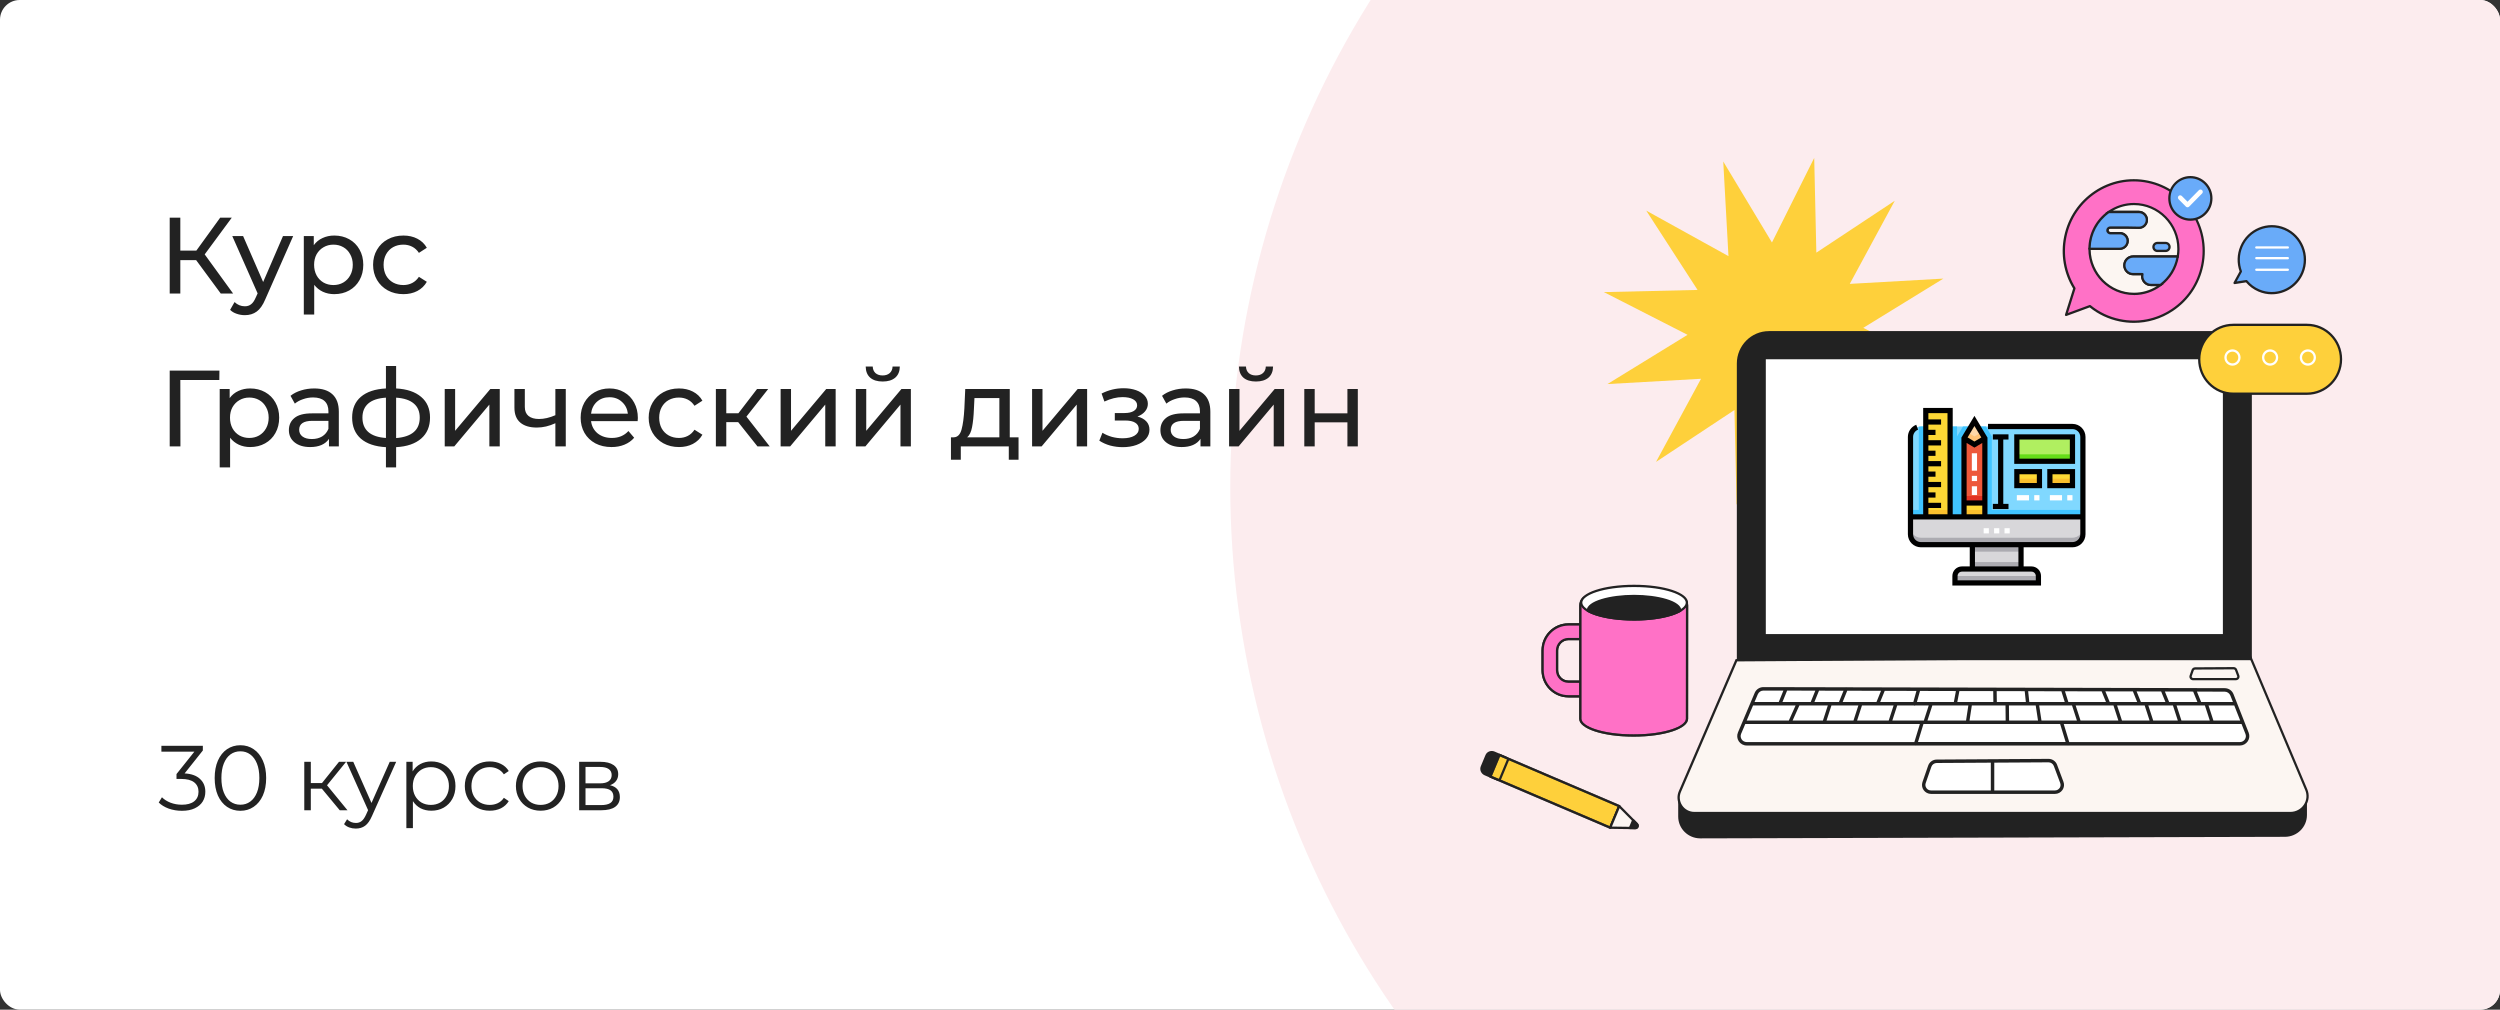 <?xml version="1.0" encoding="UTF-8"?> <svg xmlns="http://www.w3.org/2000/svg" width="1701" height="687" viewBox="0 0 1701 687" fill="none"><rect x="0" y="0" width="1701" height="687" fill="#333333" stroke="none"/> <g clip-path="url(#clip0_170_88215)"> <rect width="1701" height="686.97" rx="13.424" fill="white"></rect> <circle cx="1459.28" cy="331.248" r="622.208" fill="#FCECEE"></circle> <path d="M133.453 176.995H122.691V199.697H115.468V148.101H122.691V170.508H133.6L149.816 148.101H157.703L139.276 173.088L158.588 199.697H150.185L133.453 176.995ZM199.468 160.631L180.525 203.604C178.854 207.584 176.888 210.385 174.628 212.006C172.417 213.628 169.739 214.439 166.594 214.439C164.677 214.439 162.81 214.119 160.992 213.481C159.223 212.891 157.748 212.006 156.569 210.827L159.591 205.52C161.606 207.436 163.94 208.395 166.594 208.395C168.313 208.395 169.739 207.928 170.869 206.994C172.048 206.11 173.105 204.562 174.038 202.351L175.291 199.623L158.043 160.631H165.414L179.05 191.884L192.539 160.631H199.468ZM227.425 160.263C231.209 160.263 234.599 161.098 237.597 162.769C240.594 164.439 242.929 166.774 244.599 169.771C246.319 172.769 247.179 176.233 247.179 180.164C247.179 184.095 246.319 187.584 244.599 190.631C242.929 193.628 240.594 195.962 237.597 197.633C234.599 199.304 231.209 200.139 227.425 200.139C224.624 200.139 222.044 199.599 219.686 198.518C217.376 197.437 215.41 195.864 213.789 193.8V213.997H206.713V160.631H213.494V166.823C215.066 164.661 217.057 163.039 219.464 161.958C221.872 160.828 224.526 160.263 227.425 160.263ZM226.835 193.948C229.341 193.948 231.577 193.383 233.543 192.252C235.558 191.073 237.13 189.451 238.26 187.388C239.44 185.275 240.029 182.867 240.029 180.164C240.029 177.461 239.44 175.078 238.26 173.014C237.13 170.901 235.558 169.28 233.543 168.149C231.577 167.019 229.341 166.454 226.835 166.454C224.378 166.454 222.143 167.044 220.128 168.223C218.162 169.353 216.59 170.95 215.41 173.014C214.28 175.078 213.715 177.461 213.715 180.164C213.715 182.867 214.28 185.275 215.41 187.388C216.541 189.451 218.113 191.073 220.128 192.252C222.143 193.383 224.378 193.948 226.835 193.948ZM274.487 200.139C270.506 200.139 266.944 199.279 263.799 197.559C260.703 195.84 258.271 193.481 256.502 190.483C254.733 187.437 253.848 183.997 253.848 180.164C253.848 176.331 254.733 172.916 256.502 169.918C258.271 166.872 260.703 164.513 263.799 162.842C266.944 161.122 270.506 160.263 274.487 160.263C278.025 160.263 281.17 160.975 283.921 162.4C286.722 163.825 288.885 165.889 290.408 168.592L285.027 172.056C283.799 170.189 282.275 168.788 280.457 167.855C278.639 166.921 276.624 166.454 274.413 166.454C271.858 166.454 269.548 167.019 267.484 168.149C265.47 169.28 263.873 170.901 262.693 173.014C261.563 175.078 260.998 177.461 260.998 180.164C260.998 182.916 261.563 185.348 262.693 187.461C263.873 189.525 265.47 191.122 267.484 192.252C269.548 193.383 271.858 193.948 274.413 193.948C276.624 193.948 278.639 193.481 280.457 192.547C282.275 191.614 283.799 190.213 285.027 188.346L290.408 191.736C288.885 194.439 286.722 196.527 283.921 198.002C281.17 199.427 278.025 200.139 274.487 200.139ZM149.226 258.551H122.691L122.765 303.735H115.468V252.138H149.3L149.226 258.551ZM170.2 264.3C173.983 264.3 177.374 265.135 180.371 266.806C183.369 268.477 185.703 270.811 187.374 273.809C189.094 276.806 189.954 280.27 189.954 284.202C189.954 288.133 189.094 291.622 187.374 294.668C185.703 297.666 183.369 300 180.371 301.671C177.374 303.341 173.983 304.177 170.2 304.177C167.399 304.177 164.819 303.636 162.46 302.555C160.151 301.474 158.185 299.902 156.563 297.838V318.034H149.487V264.669H156.269V270.86C157.841 268.698 159.831 267.076 162.239 265.995C164.647 264.865 167.3 264.3 170.2 264.3ZM169.61 297.985C172.116 297.985 174.352 297.42 176.317 296.29C178.332 295.111 179.905 293.489 181.035 291.425C182.214 289.312 182.804 286.904 182.804 284.202C182.804 281.499 182.214 279.116 181.035 277.052C179.905 274.939 178.332 273.317 176.317 272.187C174.352 271.057 172.116 270.492 169.61 270.492C167.153 270.492 164.917 271.081 162.902 272.261C160.937 273.391 159.364 274.988 158.185 277.052C157.055 279.116 156.49 281.499 156.49 284.202C156.49 286.904 157.055 289.312 158.185 291.425C159.315 293.489 160.888 295.111 162.902 296.29C164.917 297.42 167.153 297.985 169.61 297.985ZM213.806 264.3C219.211 264.3 223.339 265.627 226.189 268.28C229.088 270.934 230.538 274.89 230.538 280.148V303.735H223.83V298.575C222.651 300.393 220.955 301.793 218.744 302.776C216.582 303.71 214.002 304.177 211.005 304.177C206.631 304.177 203.118 303.12 200.464 301.007C197.86 298.894 196.558 296.118 196.558 292.678C196.558 289.238 197.811 286.487 200.317 284.423C202.823 282.31 206.803 281.253 212.258 281.253H223.461V279.853C223.461 276.806 222.577 274.472 220.808 272.85C219.039 271.229 216.435 270.418 212.995 270.418C210.685 270.418 208.425 270.811 206.213 271.597C204.002 272.334 202.135 273.342 200.612 274.619L197.663 269.312C199.678 267.691 202.086 266.462 204.887 265.627C207.688 264.742 210.661 264.3 213.806 264.3ZM212.184 298.722C214.887 298.722 217.221 298.133 219.186 296.953C221.152 295.725 222.577 294.005 223.461 291.794V286.339H212.552C206.557 286.339 203.56 288.354 203.56 292.383C203.56 294.349 204.322 295.897 205.845 297.027C207.368 298.157 209.481 298.722 212.184 298.722ZM292.591 284.128C292.591 290.172 290.576 294.939 286.547 298.427C282.517 301.916 276.842 303.857 269.52 304.25V318.034H262.591V304.25C255.27 303.857 249.594 301.941 245.564 298.501C241.584 295.012 239.594 290.221 239.594 284.128C239.594 278.084 241.584 273.366 245.564 269.976C249.545 266.585 255.22 264.693 262.591 264.3V249.042H269.52V264.3C276.842 264.693 282.517 266.61 286.547 270.049C290.576 273.44 292.591 278.133 292.591 284.128ZM246.596 284.128C246.596 288.305 247.923 291.572 250.577 293.931C253.279 296.29 257.284 297.641 262.591 297.985V270.565C257.235 270.909 253.23 272.236 250.577 274.546C247.923 276.855 246.596 280.049 246.596 284.128ZM269.52 298.059C280.232 297.224 285.589 292.58 285.589 284.128C285.589 280 284.237 276.806 281.535 274.546C278.832 272.236 274.827 270.909 269.52 270.565V298.059ZM302.592 264.669H309.668V293.12L333.624 264.669H340.037V303.735H332.961V275.283L309.079 303.735H302.592V264.669ZM384.95 264.669V303.735H377.874V287.961C373.648 289.926 369.447 290.909 365.27 290.909C360.405 290.909 356.646 289.779 353.993 287.518C351.339 285.258 350.012 281.867 350.012 277.347V264.669H357.088V276.904C357.088 279.607 357.924 281.646 359.594 283.022C361.314 284.398 363.698 285.086 366.744 285.086C370.184 285.086 373.894 284.226 377.874 282.506V264.669H384.95ZM433.995 284.423C433.995 284.963 433.946 285.676 433.847 286.56H402.152C402.595 290 404.093 292.776 406.649 294.889C409.253 296.953 412.472 297.985 416.304 297.985C420.973 297.985 424.732 296.413 427.582 293.268L431.489 297.838C429.72 299.902 427.508 301.474 424.855 302.555C422.25 303.636 419.327 304.177 416.083 304.177C411.956 304.177 408.295 303.341 405.101 301.671C401.907 299.951 399.425 297.567 397.656 294.521C395.936 291.474 395.076 288.034 395.076 284.202C395.076 280.418 395.912 277.003 397.582 273.956C399.302 270.909 401.636 268.551 404.585 266.88C407.582 265.16 410.948 264.3 414.683 264.3C418.417 264.3 421.734 265.16 424.634 266.88C427.582 268.551 429.867 270.909 431.489 273.956C433.159 277.003 433.995 280.492 433.995 284.423ZM414.683 270.27C411.292 270.27 408.442 271.302 406.133 273.366C403.872 275.43 402.545 278.133 402.152 281.474H427.213C426.82 278.182 425.469 275.504 423.159 273.44C420.899 271.327 418.074 270.27 414.683 270.27ZM461.999 304.177C458.019 304.177 454.456 303.317 451.311 301.597C448.215 299.877 445.783 297.518 444.014 294.521C442.245 291.474 441.36 288.034 441.36 284.202C441.36 280.369 442.245 276.953 444.014 273.956C445.783 270.909 448.215 268.551 451.311 266.88C454.456 265.16 458.019 264.3 461.999 264.3C465.537 264.3 468.682 265.013 471.434 266.438C474.235 267.863 476.397 269.927 477.92 272.629L472.539 276.094C471.311 274.226 469.788 272.826 467.97 271.892C466.151 270.958 464.137 270.492 461.925 270.492C459.37 270.492 457.061 271.057 454.997 272.187C452.982 273.317 451.385 274.939 450.206 277.052C449.075 279.116 448.51 281.499 448.51 284.202C448.51 286.953 449.075 289.386 450.206 291.499C451.385 293.563 452.982 295.16 454.997 296.29C457.061 297.42 459.37 297.985 461.925 297.985C464.137 297.985 466.151 297.518 467.97 296.585C469.788 295.651 471.311 294.251 472.539 292.383L477.92 295.774C476.397 298.477 474.235 300.565 471.434 302.039C468.682 303.464 465.537 304.177 461.999 304.177ZM502.266 287.224H494.158V303.735H487.082V264.669H494.158V281.179H502.413L515.091 264.669H522.683L507.868 283.464L523.715 303.735H515.386L502.266 287.224ZM531.134 264.669H538.21V293.12L562.166 264.669H568.579V303.735H561.503V275.283L537.621 303.735H531.134V264.669ZM582.313 264.669H589.389V293.12L613.345 264.669H619.758V303.735H612.682V275.283L588.8 303.735H582.313V264.669ZM600.593 259.583C596.957 259.583 594.131 258.723 592.117 257.003C590.102 255.234 589.07 252.703 589.021 249.411H593.812C593.861 251.229 594.475 252.703 595.655 253.833C596.883 254.914 598.505 255.455 600.52 255.455C602.534 255.455 604.156 254.914 605.384 253.833C606.613 252.703 607.252 251.229 607.301 249.411H612.239C612.19 252.703 611.134 255.234 609.07 257.003C607.006 258.723 604.18 259.583 600.593 259.583ZM693.017 297.543V312.801H686.383V303.735H653.73V312.801H647.022V297.543H649.086C651.592 297.396 653.312 295.626 654.246 292.236C655.179 288.845 655.818 284.054 656.162 277.863L656.752 264.669H687.046V297.543H693.017ZM662.648 278.379C662.452 283.292 662.034 287.371 661.395 290.614C660.806 293.808 659.7 296.118 658.078 297.543H679.97V270.86H663.017L662.648 278.379ZM702.235 264.669H709.311V293.12L733.266 264.669H739.679V303.735H732.603V275.283L708.721 303.735H702.235V264.669ZM773.921 283.391C776.525 284.079 778.54 285.184 779.965 286.708C781.39 288.231 782.102 290.123 782.102 292.383C782.102 294.693 781.316 296.757 779.744 298.575C778.171 300.344 775.984 301.744 773.184 302.776C770.432 303.759 767.336 304.25 763.896 304.25C760.997 304.25 758.147 303.882 755.346 303.145C752.594 302.359 750.137 301.253 747.975 299.828L750.113 294.447C751.98 295.626 754.117 296.56 756.525 297.248C758.933 297.887 761.365 298.206 763.822 298.206C767.164 298.206 769.817 297.641 771.783 296.511C773.798 295.332 774.805 293.759 774.805 291.794C774.805 289.975 773.994 288.575 772.373 287.592C770.8 286.609 768.564 286.118 765.665 286.118H758.515V281.032H765.149C767.803 281.032 769.891 280.565 771.414 279.632C772.938 278.698 773.699 277.42 773.699 275.799C773.699 274.03 772.79 272.654 770.972 271.671C769.203 270.688 766.795 270.197 763.749 270.197C759.867 270.197 755.764 271.204 751.439 273.219L749.523 267.764C754.289 265.357 759.277 264.153 764.486 264.153C767.631 264.153 770.456 264.595 772.962 265.479C775.469 266.364 777.434 267.617 778.859 269.239C780.284 270.86 780.997 272.703 780.997 274.767C780.997 276.683 780.358 278.403 779.08 279.926C777.803 281.45 776.083 282.605 773.921 283.391ZM806.791 264.3C812.196 264.3 816.324 265.627 819.174 268.28C822.073 270.934 823.523 274.89 823.523 280.148V303.735H816.815V298.575C815.636 300.393 813.941 301.793 811.729 302.776C809.567 303.71 806.987 304.177 803.99 304.177C799.617 304.177 796.103 303.12 793.45 301.007C790.845 298.894 789.543 296.118 789.543 292.678C789.543 289.238 790.796 286.487 793.302 284.423C795.808 282.31 799.789 281.253 805.243 281.253H816.447V279.853C816.447 276.806 815.562 274.472 813.793 272.85C812.024 271.229 809.42 270.418 805.98 270.418C803.671 270.418 801.41 270.811 799.199 271.597C796.988 272.334 795.12 273.342 793.597 274.619L790.649 269.312C792.663 267.691 795.071 266.462 797.872 265.627C800.673 264.742 803.646 264.3 806.791 264.3ZM805.169 298.722C807.872 298.722 810.206 298.133 812.172 296.953C814.137 295.725 815.562 294.005 816.447 291.794V286.339H805.538C799.543 286.339 796.545 288.354 796.545 292.383C796.545 294.349 797.307 295.897 798.83 297.027C800.354 298.157 802.467 298.722 805.169 298.722ZM836.265 264.669H843.341V293.12L867.296 264.669H873.709V303.735H866.633V275.283L842.751 303.735H836.265V264.669ZM854.545 259.583C850.908 259.583 848.083 258.723 846.068 257.003C844.053 255.234 843.022 252.703 842.972 249.411H847.763C847.813 251.229 848.427 252.703 849.606 253.833C850.835 254.914 852.456 255.455 854.471 255.455C856.486 255.455 858.107 254.914 859.336 253.833C860.564 252.703 861.203 251.229 861.252 249.411H866.191C866.142 252.703 865.085 255.234 863.021 257.003C860.957 258.723 858.132 259.583 854.545 259.583ZM887.444 264.669H894.52V281.253H916.78V264.669H923.856V303.735H916.78V287.371H894.52V303.735H887.444V264.669Z" fill="#222222"></path> <path d="M125.607 526.227C130.203 526.478 133.691 527.731 136.073 529.987C138.496 532.201 139.708 535.105 139.708 538.698C139.708 541.205 139.102 543.44 137.89 545.404C136.679 547.325 134.882 548.85 132.501 549.978C130.119 551.106 127.216 551.67 123.79 551.67C120.615 551.67 117.606 551.169 114.765 550.166C111.966 549.122 109.71 547.743 107.997 546.03L110.191 542.458C111.653 543.962 113.596 545.195 116.019 546.156C118.442 547.075 121.032 547.534 123.79 547.534C127.383 547.534 130.161 546.761 132.125 545.216C134.088 543.628 135.07 541.456 135.07 538.698C135.07 535.982 134.088 533.852 132.125 532.306C130.161 530.76 127.195 529.987 123.226 529.987H120.092V526.666L132.25 511.437H109.815V507.427H138.015V510.623L125.607 526.227ZM163.55 551.67C160.166 551.67 157.137 550.772 154.463 548.976C151.831 547.179 149.763 544.61 148.259 541.268C146.797 537.883 146.065 533.914 146.065 529.361C146.065 524.807 146.797 520.858 148.259 517.516C149.763 514.132 151.831 511.542 154.463 509.745C157.137 507.949 160.166 507.051 163.55 507.051C166.934 507.051 169.942 507.949 172.574 509.745C175.248 511.542 177.337 514.132 178.841 517.516C180.345 520.858 181.097 524.807 181.097 529.361C181.097 533.914 180.345 537.883 178.841 541.268C177.337 544.61 175.248 547.179 172.574 548.976C169.942 550.772 166.934 551.67 163.55 551.67ZM163.55 547.534C166.098 547.534 168.334 546.824 170.255 545.404C172.219 543.983 173.744 541.915 174.83 539.199C175.916 536.484 176.46 533.204 176.46 529.361C176.46 525.517 175.916 522.237 174.83 519.522C173.744 516.806 172.219 514.738 170.255 513.317C168.334 511.897 166.098 511.187 163.55 511.187C161.001 511.187 158.745 511.897 156.782 513.317C154.86 514.738 153.356 516.806 152.27 519.522C151.183 522.237 150.64 525.517 150.64 529.361C150.64 533.204 151.183 536.484 152.27 539.199C153.356 541.915 154.86 543.983 156.782 545.404C158.745 546.824 161.001 547.534 163.55 547.534ZM219.001 536.63H211.481V551.294H207.031V518.331H211.481V532.807H219.063L230.657 518.331H235.483L222.51 534.311L236.423 551.294H231.158L219.001 536.63ZM269.56 518.331L253.079 555.243C251.742 558.334 250.196 560.528 248.441 561.823C246.686 563.118 244.577 563.765 242.112 563.765C240.524 563.765 239.041 563.515 237.662 563.013C236.284 562.512 235.093 561.76 234.09 560.757L236.158 557.436C237.829 559.107 239.835 559.943 242.174 559.943C243.678 559.943 244.953 559.525 245.997 558.689C247.083 557.854 248.086 556.433 249.005 554.428L250.447 551.232L235.719 518.331H240.357L252.765 546.344L265.174 518.331H269.56ZM293.476 518.08C296.567 518.08 299.367 518.79 301.873 520.211C304.38 521.59 306.344 523.553 307.764 526.102C309.185 528.65 309.895 531.554 309.895 534.813C309.895 538.113 309.185 541.038 307.764 543.586C306.344 546.135 304.38 548.119 301.873 549.54C299.408 550.918 296.609 551.608 293.476 551.608C290.802 551.608 288.379 551.065 286.206 549.978C284.076 548.85 282.321 547.221 280.942 545.09V563.452H276.493V518.331H280.754V524.848C282.091 522.676 283.846 521.005 286.018 519.835C288.233 518.665 290.718 518.08 293.476 518.08ZM293.162 547.66C295.46 547.66 297.549 547.137 299.429 546.093C301.309 545.007 302.772 543.482 303.816 541.518C304.902 539.555 305.445 537.319 305.445 534.813C305.445 532.306 304.902 530.092 303.816 528.17C302.772 526.206 301.309 524.681 299.429 523.595C297.549 522.509 295.46 521.966 293.162 521.966C290.823 521.966 288.713 522.509 286.833 523.595C284.995 524.681 283.532 526.206 282.446 528.17C281.402 530.092 280.879 532.306 280.879 534.813C280.879 537.319 281.402 539.555 282.446 541.518C283.532 543.482 284.995 545.007 286.833 546.093C288.713 547.137 290.823 547.66 293.162 547.66ZM333.242 551.608C329.983 551.608 327.059 550.898 324.468 549.477C321.92 548.057 319.914 546.072 318.452 543.524C316.99 540.933 316.259 538.03 316.259 534.813C316.259 531.596 316.99 528.713 318.452 526.164C319.914 523.616 321.92 521.631 324.468 520.211C327.059 518.79 329.983 518.08 333.242 518.08C336.083 518.08 338.61 518.644 340.825 519.772C343.081 520.858 344.856 522.467 346.152 524.598L342.83 526.854C341.744 525.224 340.365 524.013 338.694 523.219C337.023 522.383 335.205 521.966 333.242 521.966C330.86 521.966 328.709 522.509 326.787 523.595C324.907 524.639 323.424 526.144 322.338 528.107C321.293 530.071 320.771 532.306 320.771 534.813C320.771 537.361 321.293 539.617 322.338 541.581C323.424 543.503 324.907 545.007 326.787 546.093C328.709 547.137 330.86 547.66 333.242 547.66C335.205 547.66 337.023 547.263 338.694 546.469C340.365 545.675 341.744 544.464 342.83 542.834L346.152 545.09C344.856 547.221 343.081 548.85 340.825 549.978C338.569 551.065 336.041 551.608 333.242 551.608ZM367.815 551.608C364.64 551.608 361.778 550.898 359.23 549.477C356.681 548.015 354.676 546.009 353.214 543.461C351.751 540.912 351.02 538.03 351.02 534.813C351.02 531.596 351.751 528.713 353.214 526.164C354.676 523.616 356.681 521.631 359.23 520.211C361.778 518.79 364.64 518.08 367.815 518.08C370.99 518.08 373.852 518.79 376.401 520.211C378.949 521.631 380.934 523.616 382.354 526.164C383.817 528.713 384.548 531.596 384.548 534.813C384.548 538.03 383.817 540.912 382.354 543.461C380.934 546.009 378.949 548.015 376.401 549.477C373.852 550.898 370.99 551.608 367.815 551.608ZM367.815 547.66C370.155 547.66 372.244 547.137 374.082 546.093C375.962 545.007 377.424 543.482 378.469 541.518C379.513 539.555 380.036 537.319 380.036 534.813C380.036 532.306 379.513 530.071 378.469 528.107C377.424 526.144 375.962 524.639 374.082 523.595C372.244 522.509 370.155 521.966 367.815 521.966C365.476 521.966 363.366 522.509 361.486 523.595C359.647 524.639 358.185 526.144 357.099 528.107C356.054 530.071 355.532 532.306 355.532 534.813C355.532 537.319 356.054 539.555 357.099 541.518C358.185 543.482 359.647 545.007 361.486 546.093C363.366 547.137 365.476 547.66 367.815 547.66ZM415.051 534.249C419.521 535.293 421.757 537.988 421.757 542.333C421.757 545.216 420.691 547.43 418.561 548.976C416.43 550.522 413.255 551.294 409.035 551.294H394.057V518.331H408.596C412.356 518.331 415.302 519.062 417.432 520.524C419.563 521.987 420.629 524.075 420.629 526.791C420.629 528.588 420.127 530.133 419.125 531.429C418.164 532.682 416.806 533.622 415.051 534.249ZM398.381 532.995H408.283C410.831 532.995 412.774 532.515 414.111 531.554C415.49 530.593 416.179 529.193 416.179 527.355C416.179 525.517 415.49 524.138 414.111 523.219C412.774 522.3 410.831 521.84 408.283 521.84H398.381V532.995ZM408.847 547.785C411.688 547.785 413.819 547.325 415.239 546.406C416.66 545.487 417.37 544.046 417.37 542.082C417.37 540.119 416.722 538.677 415.427 537.758C414.132 536.797 412.085 536.317 409.286 536.317H398.381V547.785H408.847Z" fill="#222222"></path> <path d="M1295.85 307.569L1239.91 276.6L1243.47 340.98L1210.33 285.883L1181.57 343.438L1180.12 278.98L1126.75 314.282L1157.38 257.72L1093.7 261.313L1148.2 227.808L1091.27 198.746L1155.02 197.265L1120.11 143.319L1176.05 174.271L1172.5 109.892L1205.64 164.989L1234.39 107.433L1235.84 171.907L1289.2 136.589L1258.58 193.151L1322.26 189.558L1267.77 223.064L1324.69 252.141L1260.92 253.607L1295.85 307.569Z" fill="#FED03B"></path> <path d="M1554.59 569.373L1156.89 570.428C1148.58 570.428 1141.85 563.794 1141.85 555.598V543.258H1569.65V554.542C1569.65 562.738 1562.92 569.373 1554.61 569.373H1554.59Z" fill="#222222"></path> <path d="M1181.47 449.219L1143.03 538.515C1140.04 545.465 1145.22 553.172 1152.87 553.172H1558.4C1566.72 553.172 1572.38 544.819 1569.19 537.239L1531.15 446.966L1181.49 449.204L1181.47 449.219Z" fill="#FCF6F2"></path> <path d="M1558.39 553.962H1152.84C1148.92 553.962 1145.3 552.008 1143.18 548.746C1141.11 545.547 1140.78 541.717 1142.29 538.218L1180.93 448.45H1181.45L1531.63 446.196L1531.83 446.685L1569.86 536.957C1571.47 540.756 1571.08 544.9 1568.83 548.352C1566.53 551.882 1562.61 553.978 1558.37 553.978L1558.39 553.962ZM1181.98 450.01L1143.73 538.849C1142.43 541.843 1142.71 545.137 1144.49 547.895C1146.31 550.716 1149.45 552.402 1152.84 552.402H1558.39C1562.12 552.402 1565.54 550.558 1567.56 547.485C1569.52 544.491 1569.85 540.866 1568.46 537.572L1530.63 447.788L1181.98 450.026V450.01Z" fill="#222222"></path> <path d="M1194.95 471.898L1183.57 498.831C1182.12 502.283 1184.68 506.065 1188.46 506.065H1523.94C1527.67 506.065 1530.24 502.377 1528.89 498.942L1518.58 472.749C1517.79 470.747 1515.84 469.408 1513.66 469.408L1199.86 468.683C1197.71 468.683 1195.77 469.943 1194.95 471.898Z" fill="white"></path> <path d="M1529.99 498.502L1519.68 472.309C1518.72 469.835 1516.35 468.227 1513.67 468.227L1256.5 467.629C1256.23 467.534 1255.97 467.534 1255.72 467.629L1237.04 467.581C1236.93 467.581 1236.82 467.566 1236.72 467.581L1199.85 467.503C1197.23 467.503 1194.89 469.047 1193.88 471.443L1182.5 498.36C1181.68 500.315 1181.88 502.537 1183.03 504.318C1184.23 506.146 1186.26 507.249 1188.47 507.249H1303.05C1303.16 507.296 1303.29 507.312 1303.4 507.312C1303.52 507.312 1303.65 507.296 1303.77 507.249H1406.69C1406.82 507.296 1406.94 507.312 1407.07 507.312C1407.18 507.312 1407.3 507.296 1407.41 507.265H1523.97C1526.14 507.265 1528.16 506.177 1529.36 504.397C1530.55 502.631 1530.78 500.488 1530 498.518L1529.99 498.502ZM1401.74 492.687L1405.45 504.869H1304.99L1308.7 492.687C1308.7 492.687 1308.7 492.624 1308.7 492.592H1401.72C1401.72 492.592 1401.72 492.655 1401.72 492.687H1401.74ZM1263.57 490.228L1266.89 480H1288.4L1285.08 490.228H1263.57ZM1242.79 490.228L1246.11 480H1264.43L1261.11 490.228H1242.79ZM1219.69 490.228L1224.29 480H1243.65L1240.33 490.228H1219.69ZM1188.46 490.228L1192.78 480H1221.72L1217.12 490.228H1188.46ZM1235.13 469.93L1232.01 477.636H1212.79L1215.94 469.882L1235.14 469.93H1235.13ZM1254.33 469.977L1251.23 477.636H1234.53L1237.65 469.945L1254.33 469.977ZM1279.84 470.04L1276.76 477.636H1253.75L1256.85 469.977L1279.84 470.024V470.04ZM1330.81 470.166L1329.4 477.652H1304.27L1306.37 470.119L1330.81 470.182V470.166ZM1402.56 470.339L1404.85 477.652H1380.74L1379.96 470.292L1402.56 470.339ZM1429.96 470.402L1432.91 477.652H1407.3L1405.01 470.339L1429.96 470.402ZM1451.23 470.45L1454.14 477.652H1435.44L1432.49 470.402L1451.21 470.45H1451.23ZM1470.46 470.497L1473.36 477.652H1456.67L1453.75 470.45L1470.46 470.481V470.497ZM1492.22 470.544L1495.1 477.652H1475.88L1472.98 470.497L1492.22 470.544ZM1311.44 490.244L1314.76 480.016H1339.26L1337.7 490.244H1311.44ZM1341.63 480.016H1364.55L1364.65 490.244H1340.07L1341.63 480.016ZM1366.99 490.244L1366.88 480.016H1385.1L1386.66 490.244H1366.99ZM1378.39 477.652H1358.64L1358.54 470.229L1377.61 470.276L1378.39 477.652ZM1356.3 477.652H1331.75L1333.17 470.182L1356.19 470.229L1356.28 477.652H1356.3ZM1301.82 477.652H1279.28L1282.31 470.197C1282.31 470.197 1282.31 470.103 1282.34 470.056L1303.94 470.103L1301.84 477.652H1301.82ZM1290.86 480.016H1302.21C1302.21 480.016 1302.31 480.079 1302.37 480.095C1302.48 480.126 1302.59 480.142 1302.68 480.142C1302.85 480.142 1303.02 480.095 1303.16 480.016H1312.3L1308.98 490.244H1287.54L1290.86 480.016ZM1389.02 490.244L1387.46 480.016H1409.81L1413.13 490.244H1389.02ZM1415.59 490.244L1412.27 480.016H1438.01L1441.33 490.244H1415.59ZM1443.79 490.244L1440.47 480.016H1459.25L1462.57 490.244H1443.79ZM1465.04 490.244L1461.72 480.016H1478.47L1481.79 490.244H1465.04ZM1484.25 490.244L1480.93 480.016H1500.22L1503.54 490.244H1484.25ZM1506 490.244L1502.68 480.016H1520.2L1524.22 490.244H1506ZM1517.52 473.192L1519.28 477.652H1497.66L1494.78 470.56L1513.67 470.607C1515.37 470.607 1516.91 471.647 1517.52 473.208V473.192ZM1196.03 472.372C1196.67 470.859 1198.17 469.867 1199.85 469.867L1213.41 469.898L1210.26 477.652H1193.79L1196.02 472.372H1196.03ZM1185 503.025C1184.26 501.891 1184.14 500.535 1184.65 499.306L1187.48 492.624H1306.28L1302.54 504.901H1188.47C1187.05 504.901 1185.75 504.207 1184.98 503.025H1185ZM1527.43 503.073C1526.67 504.223 1525.37 504.901 1523.97 504.901H1407.91L1404.17 492.624H1525.15L1527.82 499.401C1528.3 500.63 1528.16 501.969 1527.42 503.073H1527.43Z" fill="#222222"></path> <path d="M1313.02 521.325L1309.15 532.467C1308.05 535.682 1310.46 539.007 1313.89 539.007H1398.17C1401.66 539.007 1404.08 535.572 1402.88 532.357L1398.53 520.742C1397.8 518.787 1395.91 517.495 1393.79 517.511L1317.73 517.968C1315.59 517.968 1313.7 519.323 1313.02 521.309V521.325Z" fill="white"></path> <path d="M1491.88 455.958L1490.54 459.804C1490.15 460.907 1491 462.058 1492.18 462.058H1521.3C1522.5 462.058 1523.34 460.876 1522.92 459.757L1521.42 455.754C1521.17 455.076 1520.52 454.635 1519.79 454.635L1493.51 454.792C1492.77 454.792 1492.12 455.265 1491.88 455.943V455.958Z" fill="#FCF6F2"></path> <path d="M1521.29 462.866H1492.18C1491.35 462.866 1490.59 462.472 1490.12 461.794C1489.65 461.132 1489.54 460.313 1489.81 459.556L1491.15 455.711C1491.49 454.718 1492.44 454.04 1493.5 454.024L1519.78 453.867C1520.83 453.867 1521.78 454.513 1522.14 455.49L1523.63 459.493C1523.91 460.25 1523.82 461.101 1523.35 461.762C1522.88 462.44 1522.1 462.85 1521.28 462.85L1521.29 462.866ZM1492.61 456.231L1491.27 460.076C1491.18 460.344 1491.23 460.644 1491.38 460.88C1491.57 461.132 1491.85 461.29 1492.18 461.29H1521.29C1521.62 461.29 1521.92 461.132 1522.09 460.88C1522.26 460.644 1522.29 460.344 1522.18 460.06L1520.69 456.057C1520.55 455.695 1520.19 455.443 1519.8 455.443L1493.52 455.6C1493.11 455.6 1492.75 455.853 1492.61 456.231Z" fill="#222222"></path> <path d="M1403.97 531.927L1399.62 520.312C1398.73 517.917 1396.39 516.325 1393.82 516.325H1393.79L1355.75 516.561H1355.74L1317.74 516.798C1315.12 516.798 1312.78 518.468 1311.92 520.927L1308.06 532.069C1307.42 533.929 1307.68 535.93 1308.82 537.553C1309.98 539.208 1311.88 540.185 1313.9 540.185H1398.18C1400.24 540.185 1402.16 539.177 1403.31 537.49C1404.45 535.836 1404.68 533.803 1403.98 531.927H1403.97ZM1310.71 536.182C1310.02 535.189 1309.85 533.976 1310.24 532.841L1314.11 521.699C1314.64 520.186 1316.09 519.162 1317.72 519.146L1354.55 518.925V537.821H1313.87C1312.58 537.821 1311.42 537.222 1310.71 536.182ZM1401.36 536.151C1400.63 537.207 1399.48 537.821 1398.17 537.821H1356.91V518.909L1393.79 518.689H1393.8C1395.41 518.689 1396.86 519.682 1397.42 521.163L1401.77 532.778C1402.19 533.913 1402.05 535.158 1401.36 536.167V536.151Z" fill="#222222"></path> <path d="M1203.55 225.275H1510.35C1522.38 225.275 1532.16 235.156 1532.16 247.323V449.192H1181.74V247.338C1181.74 235.172 1191.52 225.29 1203.55 225.29V225.275Z" fill="#222222"></path> <path d="M1512.45 244.455H1201.46V431.4H1512.45V244.455Z" fill="white"></path> <g clip-path="url(#clip1_170_88215)"> <path d="M1410.1 290.187H1306.98C1303.06 290.187 1299.89 293.363 1299.89 297.282V351.681H1417.2V297.282C1417.2 293.363 1414.02 290.187 1410.1 290.187Z" fill="#80D8FF"></path> <path d="M1355.23 346.951V296.918L1351.19 290.187H1335.62L1331.58 296.918V290.187H1306.98C1306.5 290.187 1306.02 290.236 1305.56 290.329V346.951H1299.89V351.681H1417.2V346.951H1355.23Z" fill="#40C4FF"></path> <path d="M1382.2 387.159H1334.89C1332.28 387.159 1330.16 389.277 1330.16 391.889V396.62H1386.93V391.889C1386.93 389.277 1384.81 387.159 1382.2 387.159Z" fill="#D8D7DA"></path> <path d="M1375.1 370.6H1341.99V387.157H1375.1V370.6Z" fill="#D8D7DA"></path> <path d="M1299.89 363.505C1299.89 367.424 1303.06 370.601 1306.98 370.601H1410.1C1414.02 370.601 1417.2 367.424 1417.2 363.505V351.68H1299.89V363.505Z" fill="#D8D7DA"></path> <path d="M1375.1 370.602H1341.99V375.333H1375.1V370.602Z" fill="#ACABB1"></path> <path d="M1375.1 382.429H1341.99V387.159H1375.1V382.429Z" fill="#ACABB1"></path> <path d="M1386.93 391.889H1330.16V396.62H1386.93V391.889Z" fill="#ACABB1"></path> <path d="M1410.1 365.873H1306.98C1303.06 365.873 1299.89 362.697 1299.89 358.778V363.508C1299.89 367.427 1303.06 370.604 1306.98 370.604H1410.1C1414.02 370.604 1417.2 367.427 1417.2 363.508V358.778C1417.2 362.697 1414.02 365.873 1410.1 365.873Z" fill="#ACABB1"></path> <path d="M1326.85 279.306H1310.3V351.68H1326.85V279.306Z" fill="#FDD835"></path> <path d="M1350.5 342.219H1336.31V351.68H1350.5V342.219Z" fill="#FDD835"></path> <path d="M1343.41 302.486L1336.31 298.229V342.221H1350.5V298.229L1343.41 302.486Z" fill="#ED593B"></path> <path d="M1350.5 298.23L1343.41 286.404L1336.31 298.23L1343.41 302.487L1350.5 298.23Z" fill="#FDD8A8"></path> <path d="M1410.1 297.285H1372.26V313.841H1410.1V297.285Z" fill="#B0EF60"></path> <path d="M1387.64 320.936H1372.26V330.397H1387.64V320.936Z" fill="#FDD835"></path> <path d="M1410.11 320.936H1394.73V330.397H1410.11V320.936Z" fill="#FDD835"></path> <path d="M1387.64 325.666H1372.26V330.397H1387.64V325.666Z" fill="#FBC02D"></path> <path d="M1410.11 325.666H1394.73V330.397H1410.11V325.666Z" fill="#FBC02D"></path> <path d="M1410.1 309.109H1372.26V313.84H1410.1V309.109Z" fill="#64DD17"></path> <path d="M1350.5 346.951H1336.31V351.682H1350.5V346.951Z" fill="#FBC02D"></path> <path d="M1350.5 337.495H1336.31V342.225H1350.5V337.495Z" fill="#E23423"></path> <path d="M1326.85 346.951H1310.29V351.682H1326.85V346.951Z" fill="#FBC02D"></path> <path d="M1338.75 294.172L1336.31 298.229L1343.41 302.486L1350.5 298.229L1348.07 294.172L1343.41 296.969L1338.75 294.172Z" fill="#FFC477"></path> <path d="M1410.11 288.415H1352.64V291.963H1410.11C1413.05 291.963 1415.43 294.35 1415.43 297.285V349.91H1352.28V297.74L1343.41 282.957L1334.54 297.74V349.91H1328.63V277.536H1308.53V349.91H1301.67V297.285C1301.67 295.1 1303.04 293.103 1305.08 292.317L1303.8 289.007C1300.4 290.317 1298.12 293.644 1298.12 297.285V363.51C1298.12 368.4 1302.1 372.379 1306.99 372.379H1340.22V385.388H1334.9C1331.31 385.388 1328.39 388.305 1328.39 391.892V398.396H1388.71V391.892C1388.71 388.305 1385.79 385.388 1382.2 385.388H1376.88V372.379H1410.11C1415 372.379 1418.98 368.4 1418.98 363.51V297.285C1418.98 292.394 1415 288.415 1410.11 288.415ZM1343.41 289.853L1348.08 297.623L1343.41 300.419L1338.75 297.622L1343.41 289.853ZM1338.09 301.364L1343.41 304.557L1348.74 301.364V340.449H1338.09V301.364ZM1338.09 343.997H1348.74V349.91H1338.09V343.997ZM1312.07 345.653H1320.71V342.105H1312.07V338.557H1316.92V335.01H1312.07V331.462H1320.71V327.914H1312.07V324.367H1316.92V320.819H1312.07V317.271H1320.71V313.724H1312.07V310.175H1316.92V306.627H1312.07V303.08H1320.71V299.532H1312.07V295.984H1316.92V292.436H1312.07V288.888H1320.71V285.341H1312.07V281.083H1325.08V349.91H1312.07V345.653ZM1382.2 388.936C1383.83 388.936 1385.16 390.262 1385.16 391.892V394.848H1331.94V391.892C1331.94 390.262 1333.27 388.936 1334.9 388.936H1382.2ZM1343.77 385.388V372.379H1373.33V385.388H1343.77ZM1415.43 363.51C1415.43 366.444 1413.05 368.831 1410.11 368.831H1306.99C1304.06 368.831 1301.67 366.444 1301.67 363.51V353.458H1415.43V363.51H1415.43Z" fill="black"></path> <path d="M1411.88 295.511H1370.49V315.615H1411.88V295.511ZM1408.33 312.067H1374.04V299.059H1408.33V312.067Z" fill="black"></path> <path d="M1370.49 332.167H1389.41V319.158H1370.49V332.167ZM1374.04 322.706H1385.86V328.619H1374.04V322.706Z" fill="black"></path> <path d="M1411.88 332.167V319.158H1392.96V332.167H1411.88ZM1396.51 322.706H1408.33V328.619H1396.51V322.706Z" fill="black"></path> <path d="M1355.94 342.814V346.362H1366.58V342.814H1363.03V299.059H1366.58V295.511H1355.94V299.059H1359.49V342.814H1355.94Z" fill="black"></path> <path d="M1367.42 362.917H1363.87V359.37H1367.42V362.917ZM1360.32 362.917H1356.77V359.37H1360.32V362.917ZM1353.23 362.917H1349.68V359.37H1353.23V362.917Z" fill="white"></path> <path d="M1345.18 336.782H1341.64V330.869H1345.18V336.782ZM1345.18 327.322H1341.64V323.774H1345.18V327.322ZM1345.18 320.226H1341.64V308.4H1345.18V320.226Z" fill="white"></path> <path d="M1387.64 340.452H1384.09V336.905H1387.64V340.452ZM1380.54 340.452H1372.26V336.905H1380.54V340.452Z" fill="white"></path> <path d="M1410.11 340.452H1406.56V336.905H1410.11V340.452ZM1403.01 340.452H1394.73V336.905H1403.01V340.452Z" fill="white"></path> </g> <path d="M1011.44 514.074L1008.26 521.701C1007.45 523.656 1008.42 525.941 1010.45 526.792L1018.33 530.165C1020.36 531.031 1022.65 530.149 1023.46 528.195L1026.64 520.567C1027.45 518.613 1026.48 516.343 1024.46 515.476L1016.57 512.104C1014.54 511.237 1012.25 512.119 1011.44 514.074Z" fill="#222222"></path> <path d="M1019.93 531.27C1019.29 531.27 1018.64 531.144 1018.03 530.876L1010.14 527.504C1008.97 527 1008.07 526.101 1007.57 524.951C1007.07 523.785 1007.06 522.524 1007.54 521.373L1010.72 513.745C1011.7 511.397 1014.46 510.326 1016.88 511.35L1024.76 514.723C1027.18 515.763 1028.35 518.505 1027.37 520.853L1024.19 528.481C1023.7 529.631 1022.8 530.498 1021.63 530.955C1021.09 531.16 1020.51 531.27 1019.95 531.27H1019.93ZM1014.96 512.548C1013.74 512.548 1012.62 513.225 1012.14 514.36L1008.96 521.988C1008.65 522.729 1008.66 523.564 1008.99 524.32C1009.32 525.093 1009.94 525.707 1010.74 526.038L1018.62 529.411C1019.42 529.742 1020.27 529.773 1021.05 529.474C1021.82 529.174 1022.41 528.607 1022.72 527.866L1025.9 520.239C1026.54 518.694 1025.76 516.866 1024.14 516.172L1016.25 512.8C1015.83 512.611 1015.38 512.532 1014.96 512.532V512.548Z" fill="#222222"></path> <path d="M1020.22 513.654L1014.08 528.347L1095.6 563.147L1101.74 548.454L1020.22 513.654Z" fill="#FED03B"></path> <path d="M1095.59 563.954C1095.48 563.954 1095.38 563.939 1095.29 563.891L1013.77 529.093C1013.58 529.015 1013.43 528.857 1013.35 528.668C1013.27 528.479 1013.27 528.258 1013.35 528.069L1019.49 513.381C1019.66 512.987 1020.11 512.798 1020.5 512.955L1102.02 547.753C1102.21 547.832 1102.37 547.99 1102.45 548.179C1102.52 548.368 1102.52 548.588 1102.45 548.778L1096.3 563.466C1096.18 563.765 1095.88 563.954 1095.59 563.954ZM1015.1 527.943L1095.17 562.126L1100.7 548.888L1020.63 514.705L1015.1 527.943Z" fill="#222222"></path> <g opacity="0.61"> <path d="M1095.59 563.954C1095.48 563.954 1095.38 563.939 1095.29 563.891L1013.77 529.093C1013.58 529.015 1013.43 528.857 1013.35 528.668C1013.27 528.479 1013.27 528.258 1013.35 528.069L1019.49 513.381C1019.66 512.987 1020.11 512.798 1020.5 512.955L1102.02 547.753C1102.21 547.832 1102.37 547.99 1102.45 548.179C1102.52 548.368 1102.52 548.588 1102.45 548.778L1096.3 563.466C1096.18 563.765 1095.88 563.954 1095.59 563.954ZM1015.1 527.943L1095.17 562.126L1100.7 548.888L1020.63 514.705L1015.1 527.943Z" fill="#222222"></path> </g> <path d="M1020.53 531.062C1020.43 531.062 1020.32 531.046 1020.23 530.999C1019.84 530.825 1019.65 530.368 1019.81 529.974L1025.42 516.484C1025.59 516.074 1026.04 515.901 1026.43 516.058C1026.82 516.231 1027.01 516.689 1026.85 517.083L1021.24 530.573C1021.12 530.872 1020.82 531.062 1020.53 531.062Z" fill="#222222"></path> <path d="M1101.65 548.618L1095.64 563.038C1095.64 563.038 1095.51 563.322 1095.74 563.18L1112.48 563.416C1113.95 563.432 1114.7 561.636 1113.67 560.595L1101.81 548.602L1101.65 548.634V548.618Z" fill="#FCF6F2"></path> <path d="M1112.52 564.189H1112.49L1095.84 563.953C1095.58 564 1095.28 563.953 1095.11 563.811C1094.97 563.685 1094.68 563.338 1094.92 562.723L1100.94 548.303C1101.04 548.067 1101.25 547.893 1101.5 547.83L1101.67 547.799C1101.92 547.752 1102.19 547.83 1102.36 548.019L1114.22 560.013C1114.92 560.738 1115.13 561.762 1114.74 562.692C1114.35 563.622 1113.5 564.189 1112.51 564.189H1112.52ZM1096.75 562.392L1112.51 562.613C1113.07 562.692 1113.26 562.203 1113.32 562.077C1113.36 561.951 1113.5 561.51 1113.13 561.132L1101.99 549.863L1096.75 562.392Z" fill="#222222"></path> <path d="M1111.2 558.186L1109.05 563.342C1109.05 563.342 1109 563.437 1109.1 563.389L1112.82 563.437C1114.18 563.452 1114.87 561.812 1113.91 560.835L1111.28 558.17H1111.22L1111.2 558.186Z" fill="#222222"></path> <path d="M1112.84 564.226H1112.81L1109.14 564.178C1108.92 564.194 1108.69 564.147 1108.52 564.005C1108.27 563.784 1108.19 563.358 1108.31 563.027L1110.47 557.871C1110.57 557.619 1110.79 557.445 1111.06 557.398C1111.31 557.351 1111.62 557.43 1111.81 557.603L1114.44 560.268C1115.1 560.93 1115.3 561.924 1114.93 562.807C1114.57 563.674 1113.74 564.226 1112.82 564.226H1112.84ZM1110.19 562.617L1112.82 562.649C1113.32 562.649 1113.46 562.302 1113.49 562.207C1113.54 562.097 1113.66 561.734 1113.34 561.403L1111.46 559.511L1110.17 562.617H1110.19Z" fill="#222222"></path> <path d="M1097.17 473.747H1067.14C1057.46 473.747 1049.59 465.789 1049.59 456.002V442.622C1049.59 432.835 1057.46 424.876 1067.14 424.876H1084.87C1087.58 424.876 1089.78 427.098 1089.78 429.84C1089.78 432.582 1087.58 434.805 1084.87 434.805H1067.14C1062.89 434.805 1059.41 438.303 1059.41 442.622V456.002C1059.41 460.32 1062.87 463.819 1067.14 463.819H1097.17C1099.88 463.819 1102.08 466.041 1102.08 468.783C1102.08 471.525 1099.88 473.747 1097.17 473.747Z" fill="#FF71C6"></path> <path d="M1097.16 474.534H1067.14C1057.04 474.534 1048.81 466.229 1048.81 456V442.62C1048.81 432.408 1057.03 424.086 1067.14 424.086H1084.86C1088 424.086 1090.55 426.671 1090.55 429.839C1090.55 433.007 1088 435.591 1084.86 435.591H1067.14C1063.31 435.591 1060.19 438.743 1060.19 442.62V456C1060.19 459.877 1063.31 463.029 1067.14 463.029H1097.16C1100.3 463.029 1102.85 465.614 1102.85 468.782C1102.85 471.949 1100.3 474.534 1097.16 474.534ZM1067.14 425.678C1057.9 425.678 1050.37 433.29 1050.37 442.636V456.016C1050.37 465.362 1057.9 472.974 1067.14 472.974H1097.16C1099.44 472.974 1101.29 471.098 1101.29 468.797C1101.29 466.496 1099.44 464.621 1097.16 464.621H1067.14C1062.45 464.621 1058.63 460.76 1058.63 456.016V442.636C1058.63 437.892 1062.45 434.031 1067.14 434.031H1084.86C1087.14 434.031 1089 432.156 1089 429.855C1089 427.554 1087.14 425.678 1084.86 425.678H1067.14Z" fill="#222222"></path> <path d="M1097.17 473.747H1067.14C1057.46 473.747 1049.59 465.789 1049.59 456.002V442.622C1049.59 432.835 1057.46 424.876 1067.14 424.876H1084.87C1087.58 424.876 1089.78 427.098 1089.78 429.84C1089.78 432.582 1087.58 434.805 1084.87 434.805H1067.14C1062.89 434.805 1059.41 438.303 1059.41 442.622V456.002C1059.41 460.32 1062.87 463.819 1067.14 463.819H1097.17C1099.88 463.819 1102.08 466.041 1102.08 468.783C1102.08 471.525 1099.88 473.747 1097.17 473.747Z" fill="#FF71C6"></path> <path d="M1097.16 474.534H1067.14C1057.04 474.534 1048.81 466.229 1048.81 456V442.62C1048.81 432.408 1057.03 424.086 1067.14 424.086H1084.86C1088 424.086 1090.55 426.671 1090.55 429.839C1090.55 433.007 1088 435.591 1084.86 435.591H1067.14C1063.31 435.591 1060.19 438.743 1060.19 442.62V456C1060.19 459.877 1063.31 463.029 1067.14 463.029H1097.16C1100.3 463.029 1102.85 465.614 1102.85 468.782C1102.85 471.949 1100.3 474.534 1097.16 474.534ZM1067.14 425.678C1057.9 425.678 1050.37 433.29 1050.37 442.636V456.016C1050.37 465.362 1057.9 472.974 1067.14 472.974H1097.16C1099.44 472.974 1101.29 471.098 1101.29 468.797C1101.29 466.496 1099.44 464.621 1097.16 464.621H1067.14C1062.45 464.621 1058.63 460.76 1058.63 456.016V442.636C1058.63 437.892 1062.45 434.031 1067.14 434.031H1084.86C1087.14 434.031 1089 432.156 1089 429.855C1089 427.554 1087.14 425.678 1084.86 425.678H1067.14Z" fill="#222222"></path> <path d="M1147.9 412.017C1147.9 408.407 1145.02 405.492 1141.45 405.492H1081.67C1078.1 405.492 1075.22 408.407 1075.22 412.017V489.035C1075.22 495.339 1091.48 500.445 1111.54 500.445C1131.6 500.445 1147.86 495.339 1147.86 489.035C1147.86 488.531 1147.9 412.017 1147.9 412.017Z" fill="#FF71C6"></path> <path d="M1111.54 501.232C1090.73 501.232 1074.44 495.874 1074.44 489.034V412.015C1074.44 407.981 1077.68 404.703 1081.67 404.703H1141.45C1145.44 404.703 1148.68 407.981 1148.68 412.015C1148.68 412.015 1148.63 488.514 1148.63 489.034C1148.63 495.874 1132.34 501.232 1111.54 501.232ZM1081.67 406.294C1078.54 406.294 1076 408.863 1076 412.031V489.05C1076 494.172 1090.27 499.672 1111.54 499.672C1132.8 499.672 1147.07 494.187 1147.07 489.05C1147.07 488.545 1147.12 412.204 1147.12 412.031C1147.12 408.863 1144.58 406.294 1141.45 406.294H1081.67Z" fill="#222222"></path> <g opacity="0.61"> <path d="M1111.54 501.232C1090.73 501.232 1074.44 495.874 1074.44 489.034V412.015C1074.44 407.981 1077.68 404.703 1081.67 404.703H1141.45C1145.44 404.703 1148.68 407.981 1148.68 412.015C1148.68 412.015 1148.63 488.514 1148.63 489.034C1148.63 495.874 1132.34 501.232 1111.54 501.232ZM1081.67 406.294C1078.54 406.294 1076 408.863 1076 412.031V489.05C1076 494.172 1090.27 499.672 1111.54 499.672C1132.8 499.672 1147.07 494.187 1147.07 489.05C1147.07 488.545 1147.12 412.204 1147.12 412.031C1147.12 408.863 1144.58 406.294 1141.45 406.294H1081.67Z" fill="#222222"></path> </g> <path d="M1111.8 421.466C1131.67 421.466 1147.77 416.358 1147.77 410.056C1147.77 403.754 1131.67 398.646 1111.8 398.646C1091.93 398.646 1075.82 403.754 1075.82 410.056C1075.82 416.358 1091.93 421.466 1111.8 421.466Z" fill="white"></path> <path d="M1111.79 422.255C1091.19 422.255 1075.04 416.896 1075.04 410.056C1075.04 403.217 1091.19 397.858 1111.79 397.858C1132.4 397.858 1148.55 403.217 1148.55 410.056C1148.55 416.896 1132.4 422.255 1111.79 422.255ZM1111.79 399.434C1090.74 399.434 1076.6 404.919 1076.6 410.056C1076.6 415.194 1090.74 420.679 1111.79 420.679C1132.85 420.679 1146.99 415.194 1146.99 410.056C1146.99 404.919 1132.85 399.434 1111.79 399.434Z" fill="#222222"></path> <path d="M1111.79 405.49C1094.43 405.49 1080.34 409.95 1080.34 415.466C1080.34 415.513 1080.35 415.561 1080.35 415.608C1086.5 419.107 1098.26 421.471 1111.78 421.471C1125.29 421.471 1137.06 419.107 1143.2 415.608C1143.2 415.561 1143.22 415.513 1143.22 415.466C1143.22 409.95 1129.14 405.49 1111.76 405.49H1111.79Z" fill="#222222"></path> <path d="M1111.79 422.259C1098.64 422.259 1086.45 419.974 1079.98 416.302C1079.74 416.176 1079.59 415.923 1079.59 415.656C1079.59 415.593 1079.56 415.529 1079.56 415.482C1079.56 408.753 1095.94 404.718 1111.79 404.718C1127.64 404.718 1144.03 408.737 1144.03 415.482C1144.03 415.545 1144.01 415.671 1143.99 415.734C1143.99 416.002 1143.84 416.191 1143.6 416.317C1137.14 419.99 1124.95 422.275 1111.79 422.275V422.259ZM1081.15 415.151C1087.49 418.571 1099.17 420.683 1111.79 420.683C1124.42 420.683 1136.11 418.571 1142.45 415.135C1142 410.865 1129.79 406.278 1111.79 406.278C1093.79 406.278 1081.72 410.802 1081.15 415.135V415.151Z" fill="#222222"></path> <path d="M1498.42 180.468C1493.14 206.488 1467.98 223.256 1442.25 217.914C1434.56 216.322 1427.7 212.933 1421.98 208.284L1405.76 214.257L1411.42 196.212C1405.2 186.11 1402.66 173.675 1405.2 161.115C1410.48 135.095 1435.64 118.327 1461.37 123.669C1487.11 129.012 1503.69 154.448 1498.41 180.468H1498.42Z" fill="#FF71C6"></path> <path d="M1451.91 219.694C1448.65 219.694 1445.35 219.363 1442.07 218.685C1434.58 217.125 1427.78 213.925 1421.83 209.166L1406.02 214.997C1405.74 215.107 1405.43 215.029 1405.21 214.824C1404.99 214.619 1404.91 214.304 1405.01 214.02L1410.56 196.322C1404.12 185.715 1401.95 173.17 1404.43 160.956C1409.79 134.543 1435.42 117.475 1461.53 122.896C1487.65 128.318 1504.53 154.227 1499.17 180.625C1496.57 193.422 1489.19 204.422 1478.41 211.609C1470.41 216.936 1461.25 219.694 1451.89 219.694H1451.91ZM1421.98 207.48C1422.15 207.48 1422.32 207.543 1422.47 207.653C1428.29 212.412 1435 215.596 1442.4 217.125C1454.65 219.678 1467.14 217.235 1477.58 210.285C1488.02 203.335 1495.15 192.681 1497.67 180.294C1502.86 154.731 1486.53 129.673 1461.25 124.425C1435.96 119.177 1411.18 135.693 1405.99 161.256C1403.56 173.186 1405.74 185.447 1412.1 195.786C1412.22 195.975 1412.26 196.227 1412.18 196.448L1407 212.964L1421.73 207.543C1421.83 207.511 1421.9 207.495 1422 207.495L1421.98 207.48Z" fill="#222222"></path> <path d="M1504.62 134.962C1504.62 142.936 1498.24 149.414 1490.35 149.429C1482.47 149.429 1476.06 142.984 1476.04 135.009C1476.04 127.035 1482.42 120.557 1490.31 120.542C1498.19 120.542 1504.6 126.987 1504.62 134.962Z" fill="#69ABF9"></path> <path d="M1490.32 150.22C1486.31 150.22 1482.53 148.644 1479.69 145.776C1476.84 142.907 1475.26 139.078 1475.26 135.012C1475.26 126.612 1482 119.772 1490.3 119.756H1490.34C1494.34 119.756 1498.13 121.332 1500.97 124.2C1503.82 127.069 1505.39 130.898 1505.39 134.964C1505.39 139.03 1503.83 142.86 1501 145.744C1498.16 148.628 1494.37 150.22 1490.35 150.22H1490.32ZM1490.32 121.332H1490.29C1482.84 121.332 1476.79 127.478 1476.81 135.012C1476.81 138.652 1478.22 142.088 1480.78 144.657C1483.34 147.226 1486.72 148.644 1490.3 148.644H1490.34C1493.94 148.644 1497.33 147.21 1499.87 144.625C1502.42 142.041 1503.82 138.605 1503.82 134.964C1503.82 131.324 1502.4 127.888 1499.84 125.319C1497.29 122.75 1493.9 121.332 1490.32 121.332Z" fill="#222222"></path> <path d="M1488.41 141.049C1488 141.049 1487.6 140.891 1487.3 140.592L1482.31 135.564C1481.71 134.949 1481.71 133.957 1482.31 133.342C1482.92 132.727 1483.9 132.727 1484.51 133.342L1488.39 137.25L1496.12 129.402C1496.73 128.787 1497.71 128.787 1498.32 129.402C1498.93 130.017 1498.93 131.01 1498.32 131.624L1489.48 140.592C1489.19 140.891 1488.8 141.049 1488.38 141.049H1488.41Z" fill="white"></path> <path d="M1457.55 187.898C1457.55 187.425 1457.62 186.953 1457.73 186.511H1451.34C1448.06 186.511 1445.41 183.832 1445.41 180.523C1445.41 177.213 1448.06 174.534 1451.34 174.534H1481.75C1482.03 172.847 1482.18 171.13 1482.18 169.365C1482.18 152.486 1468.64 138.79 1451.94 138.79C1445.57 138.79 1439.64 140.792 1434.77 144.196H1455.28C1458.16 144.196 1460.61 146.465 1460.72 149.365C1460.83 152.423 1458.41 154.928 1455.4 154.928C1455.4 154.928 1448.3 154.787 1448.05 154.787H1435.79C1434.72 154.787 1433.86 155.685 1433.89 156.772C1433.92 157.828 1434.83 158.648 1435.87 158.648H1442.33C1445.1 158.648 1447.49 160.791 1447.64 163.581C1447.64 163.691 1447.64 163.817 1447.64 163.943C1447.61 166.906 1445.13 169.254 1442.22 169.254H1421.7C1421.7 169.254 1421.7 169.317 1421.7 169.349C1421.7 186.228 1435.25 199.923 1451.94 199.923C1458.72 199.923 1464.97 197.669 1470.01 193.871H1463.48C1460.2 193.871 1457.55 191.192 1457.55 187.882V187.898Z" fill="#FCF6F2"></path> <path d="M1451.94 200.741C1434.84 200.741 1420.92 186.667 1420.92 169.378V168.59L1421.7 168.496H1442.21C1444.76 168.496 1446.84 166.463 1446.86 163.973C1446.86 163.862 1446.86 163.768 1446.86 163.673C1446.73 161.325 1444.74 159.481 1442.32 159.481H1435.87C1434.39 159.481 1433.14 158.299 1433.11 156.849C1433.1 156.109 1433.36 155.415 1433.88 154.879C1434.39 154.343 1435.08 154.06 1435.81 154.06H1448.06C1448.31 154.06 1455.43 154.202 1455.43 154.202C1456.66 154.202 1457.82 153.697 1458.67 152.799C1459.53 151.901 1459.98 150.703 1459.94 149.458C1459.86 147.031 1457.77 145.045 1455.28 145.045H1432.27L1434.33 143.611C1439.52 139.986 1445.61 138.063 1451.94 138.063C1469.04 138.063 1482.96 152.137 1482.96 169.426C1482.96 171.175 1482.8 172.956 1482.51 174.721L1482.4 175.383H1451.33C1448.5 175.383 1446.19 177.715 1446.19 180.584C1446.19 183.452 1448.5 185.785 1451.33 185.785H1458.71L1458.47 186.746C1458.38 187.156 1458.33 187.565 1458.33 187.944C1458.33 190.812 1460.64 193.144 1463.48 193.144H1472.34L1470.46 194.563C1465.07 198.629 1458.66 200.772 1451.93 200.772L1451.94 200.741ZM1422.5 170.072C1422.9 186.226 1435.96 199.165 1451.94 199.165C1457.51 199.165 1462.84 197.62 1467.5 194.673H1463.49C1459.8 194.673 1456.79 191.631 1456.79 187.896C1456.79 187.707 1456.79 187.502 1456.82 187.297H1451.35C1447.65 187.297 1444.65 184.256 1444.65 180.521C1444.65 176.786 1447.65 173.744 1451.35 173.744H1481.09C1481.31 172.278 1481.42 170.813 1481.42 169.363C1481.42 152.941 1468.2 139.576 1451.96 139.576C1446.84 139.576 1441.9 140.9 1437.49 143.406H1455.29C1458.6 143.406 1461.39 146.069 1461.51 149.348C1461.57 151.034 1460.97 152.626 1459.81 153.839C1458.66 155.053 1457.1 155.715 1455.43 155.715C1455.43 155.715 1448.34 155.573 1448.08 155.573H1435.82C1435.51 155.573 1435.23 155.699 1435.01 155.919C1434.8 156.14 1434.69 156.44 1434.7 156.739C1434.72 157.354 1435.26 157.842 1435.9 157.842H1442.35C1445.6 157.842 1448.28 160.332 1448.43 163.531C1448.43 163.673 1448.43 163.799 1448.43 163.941C1448.4 167.298 1445.61 170.025 1442.23 170.025H1422.51L1422.5 170.072Z" fill="#222222"></path> <path d="M1481.75 174.549H1451.34C1448.07 174.549 1445.42 177.228 1445.42 180.538C1445.42 183.848 1448.07 186.527 1451.34 186.527H1457.73C1457.62 186.968 1457.56 187.425 1457.56 187.914C1457.56 191.223 1460.21 193.902 1463.48 193.902H1470.01C1476.11 189.301 1480.41 182.445 1481.73 174.549H1481.75Z" fill="#69ABF9"></path> <path d="M1470.01 194.675H1463.48C1459.78 194.675 1456.78 191.634 1456.78 187.899C1456.78 187.71 1456.78 187.505 1456.81 187.3H1451.34C1447.64 187.3 1444.63 184.258 1444.63 180.523C1444.63 176.788 1447.64 173.746 1451.34 173.746H1481.75C1481.98 173.746 1482.2 173.841 1482.34 174.03C1482.48 174.203 1482.56 174.44 1482.51 174.676C1481.17 182.635 1476.9 189.68 1470.48 194.534C1470.34 194.628 1470.18 194.691 1470.01 194.691V194.675ZM1451.34 175.322C1448.5 175.322 1446.19 177.655 1446.19 180.523C1446.19 183.391 1448.5 185.724 1451.34 185.724H1457.73C1457.96 185.724 1458.19 185.834 1458.34 186.023C1458.49 186.212 1458.54 186.464 1458.48 186.701C1458.38 187.111 1458.34 187.52 1458.34 187.899C1458.34 190.767 1460.64 193.099 1463.48 193.099H1469.75C1475.48 188.687 1479.38 182.414 1480.8 175.322H1451.32H1451.34Z" fill="#222222"></path> <path d="M1447.66 163.971C1447.66 163.845 1447.66 163.735 1447.66 163.609C1447.5 160.803 1445.12 158.676 1442.34 158.676H1435.89C1434.84 158.676 1433.94 157.856 1433.91 156.8C1433.88 155.713 1434.73 154.815 1435.81 154.815H1448.06C1448.31 154.815 1455.42 154.956 1455.42 154.956C1458.41 154.956 1460.83 152.451 1460.73 149.393C1460.63 146.478 1458.18 144.224 1455.29 144.224H1434.78C1426.91 149.724 1421.75 158.896 1421.72 169.282H1442.23C1445.16 169.282 1447.63 166.934 1447.66 163.971Z" fill="#69ABF9"></path> <path d="M1442.21 170.069H1421.7C1421.5 170.069 1421.3 169.99 1421.16 169.832C1421.02 169.691 1420.92 169.486 1420.92 169.281C1420.95 159.021 1425.97 149.423 1434.33 143.576C1434.45 143.482 1434.61 143.435 1434.76 143.435H1455.28C1458.58 143.435 1461.37 146.098 1461.5 149.376C1461.56 151.062 1460.95 152.654 1459.8 153.868C1458.64 155.081 1457.08 155.743 1455.42 155.743C1455.42 155.743 1448.32 155.601 1448.06 155.601H1435.81C1435.5 155.601 1435.22 155.727 1435 155.948C1434.78 156.169 1434.67 156.468 1434.69 156.767C1434.7 157.382 1435.25 157.871 1435.89 157.871H1442.34C1445.58 157.871 1448.26 160.361 1448.42 163.56C1448.42 163.702 1448.42 163.828 1448.42 163.97C1448.39 167.327 1445.6 170.053 1442.21 170.053V170.069ZM1422.5 168.493H1442.21C1444.76 168.493 1446.84 166.46 1446.86 163.97C1446.86 163.859 1446.86 163.765 1446.86 163.67C1446.73 161.322 1444.74 159.478 1442.32 159.478H1435.87C1434.39 159.478 1433.14 158.296 1433.11 156.846C1433.1 156.106 1433.36 155.412 1433.88 154.876C1434.39 154.34 1435.08 154.057 1435.81 154.057H1448.06C1448.31 154.057 1455.43 154.199 1455.43 154.199C1456.66 154.199 1457.82 153.694 1458.67 152.796C1459.53 151.898 1459.98 150.7 1459.94 149.455C1459.86 147.028 1457.77 145.042 1455.28 145.042H1435.01C1427.41 150.448 1422.78 159.163 1422.5 168.524V168.493Z" fill="#222222"></path> <path d="M1473.48 170.739H1467.89C1466.4 170.739 1465.2 169.51 1465.2 168.028C1465.2 166.531 1466.42 165.317 1467.89 165.317H1473.48C1474.96 165.317 1476.16 166.547 1476.16 168.028C1476.16 169.525 1474.95 170.739 1473.48 170.739Z" fill="#69ABF9"></path> <path d="M1473.48 171.525H1467.88C1465.97 171.525 1464.42 169.949 1464.42 168.027C1464.42 166.104 1465.98 164.528 1467.88 164.528H1473.48C1475.4 164.528 1476.94 166.104 1476.94 168.027C1476.94 169.949 1475.38 171.525 1473.48 171.525ZM1467.88 166.088C1466.84 166.088 1465.98 166.955 1465.98 168.011C1465.98 169.067 1466.84 169.934 1467.88 169.934H1473.48C1474.52 169.934 1475.38 169.067 1475.38 168.011C1475.38 166.955 1474.52 166.088 1473.48 166.088H1467.88Z" fill="#222222"></path> <path d="M1519.52 221.035H1569.66C1582.4 221.035 1592.82 231.578 1592.82 244.454C1592.82 257.33 1582.4 267.873 1569.66 267.873H1519.52C1506.78 267.873 1496.36 257.33 1496.36 244.454C1496.36 231.578 1506.78 221.035 1519.52 221.035Z" fill="#FED03B"></path> <path d="M1569.66 268.66H1519.52C1506.31 268.66 1495.57 257.801 1495.57 244.453C1495.57 231.104 1506.31 220.245 1519.52 220.245H1569.66C1582.86 220.245 1593.6 231.104 1593.6 244.453C1593.6 257.801 1582.86 268.66 1569.66 268.66ZM1519.52 221.821C1507.17 221.821 1497.13 231.971 1497.13 244.453C1497.13 256.935 1507.17 267.084 1519.52 267.084H1569.66C1582 267.084 1592.04 256.935 1592.04 244.453C1592.04 231.971 1582 221.821 1569.66 221.821H1519.52Z" fill="#222222"></path> <path d="M1570.28 248.818C1567.24 248.818 1564.78 246.328 1564.78 243.254C1564.78 240.181 1567.24 237.691 1570.28 237.691C1573.32 237.691 1575.78 240.181 1575.78 243.254C1575.78 246.328 1573.32 248.818 1570.28 248.818ZM1570.28 239.267C1568.1 239.267 1566.34 241.064 1566.34 243.254C1566.34 245.445 1568.1 247.242 1570.28 247.242C1572.46 247.242 1574.22 245.445 1574.22 243.254C1574.22 241.064 1572.46 239.267 1570.28 239.267Z" fill="white"></path> <path d="M1544.58 248.818C1541.54 248.818 1539.07 246.328 1539.07 243.254C1539.07 240.181 1541.54 237.691 1544.58 237.691C1547.62 237.691 1550.08 240.181 1550.08 243.254C1550.08 246.328 1547.62 248.818 1544.58 248.818ZM1544.58 239.267C1542.39 239.267 1540.63 241.064 1540.63 243.254C1540.63 245.445 1542.39 247.242 1544.58 247.242C1546.76 247.242 1548.52 245.445 1548.52 243.254C1548.52 241.064 1546.76 239.267 1544.58 239.267Z" fill="white"></path> <path d="M1518.97 248.818C1515.93 248.818 1513.46 246.328 1513.46 243.254C1513.46 240.181 1515.93 237.691 1518.97 237.691C1522.01 237.691 1524.47 240.181 1524.47 243.254C1524.47 246.328 1522.01 248.818 1518.97 248.818ZM1518.97 239.267C1516.78 239.267 1515.02 241.064 1515.02 243.254C1515.02 245.445 1516.78 247.242 1518.97 247.242C1521.15 247.242 1522.91 245.445 1522.91 243.254C1522.91 241.064 1521.15 239.267 1518.97 239.267Z" fill="white"></path> <path d="M1566.48 185.586C1561.63 197.169 1548.43 202.575 1536.97 197.673C1533.56 196.208 1530.68 194.001 1528.46 191.306L1520.39 192.551L1524.67 184.719C1522.71 179.455 1522.68 173.45 1525.02 167.856C1529.86 156.272 1543.07 150.866 1554.52 155.768C1565.98 160.669 1571.33 174.018 1566.48 185.601V185.586Z" fill="#69ABF9"></path> <path d="M1545.72 200.257C1542.7 200.257 1539.63 199.658 1536.68 198.397C1533.36 196.979 1530.5 194.867 1528.16 192.14L1520.52 193.322C1520.24 193.37 1519.93 193.244 1519.76 192.992C1519.58 192.739 1519.57 192.424 1519.71 192.156L1523.82 184.639C1521.84 179.06 1522.02 173.008 1524.31 167.523C1529.31 155.562 1543 149.951 1554.83 155.01C1566.66 160.069 1572.21 173.922 1567.2 185.868C1563.45 194.835 1554.8 200.241 1545.72 200.241V200.257ZM1528.47 190.501C1528.7 190.501 1528.92 190.596 1529.06 190.785C1531.29 193.48 1534.05 195.56 1537.28 196.932C1548.31 201.659 1561.09 196.411 1565.75 185.253C1570.43 174.095 1565.24 161.172 1554.2 156.46C1543.17 151.732 1530.39 156.98 1525.73 168.138C1523.54 173.339 1523.43 179.123 1525.4 184.418C1525.48 184.639 1525.46 184.875 1525.35 185.08L1521.83 191.51L1528.33 190.501C1528.33 190.501 1528.41 190.501 1528.45 190.501H1528.47Z" fill="#222222"></path> <path d="M1556.62 169.166H1535.2C1534.77 169.166 1534.42 168.819 1534.42 168.378C1534.42 167.936 1534.77 167.59 1535.2 167.59H1556.62C1557.06 167.59 1557.4 167.936 1557.4 168.378C1557.4 168.819 1557.06 169.166 1556.62 169.166Z" fill="white"></path> <path d="M1556.62 176.444H1535.2C1534.77 176.444 1534.42 176.097 1534.42 175.656C1534.42 175.214 1534.77 174.868 1535.2 174.868H1556.62C1557.06 174.868 1557.4 175.214 1557.4 175.656C1557.4 176.097 1557.06 176.444 1556.62 176.444Z" fill="white"></path> <path d="M1556.62 184.324H1535.2C1534.77 184.324 1534.42 183.977 1534.42 183.536C1534.42 183.094 1534.77 182.748 1535.2 182.748H1556.62C1557.06 182.748 1557.4 183.094 1557.4 183.536C1557.4 183.977 1557.06 184.324 1556.62 184.324Z" fill="white"></path> </g> <defs> <clipPath id="clip0_170_88215"> <rect width="1701" height="686.97" rx="13.424" fill="white"></rect> </clipPath> <clipPath id="clip1_170_88215"> <rect width="30.204" height="30.204" fill="white" transform="translate(1298.12 277.536) scale(4.001)"></rect> </clipPath> </defs> </svg> 